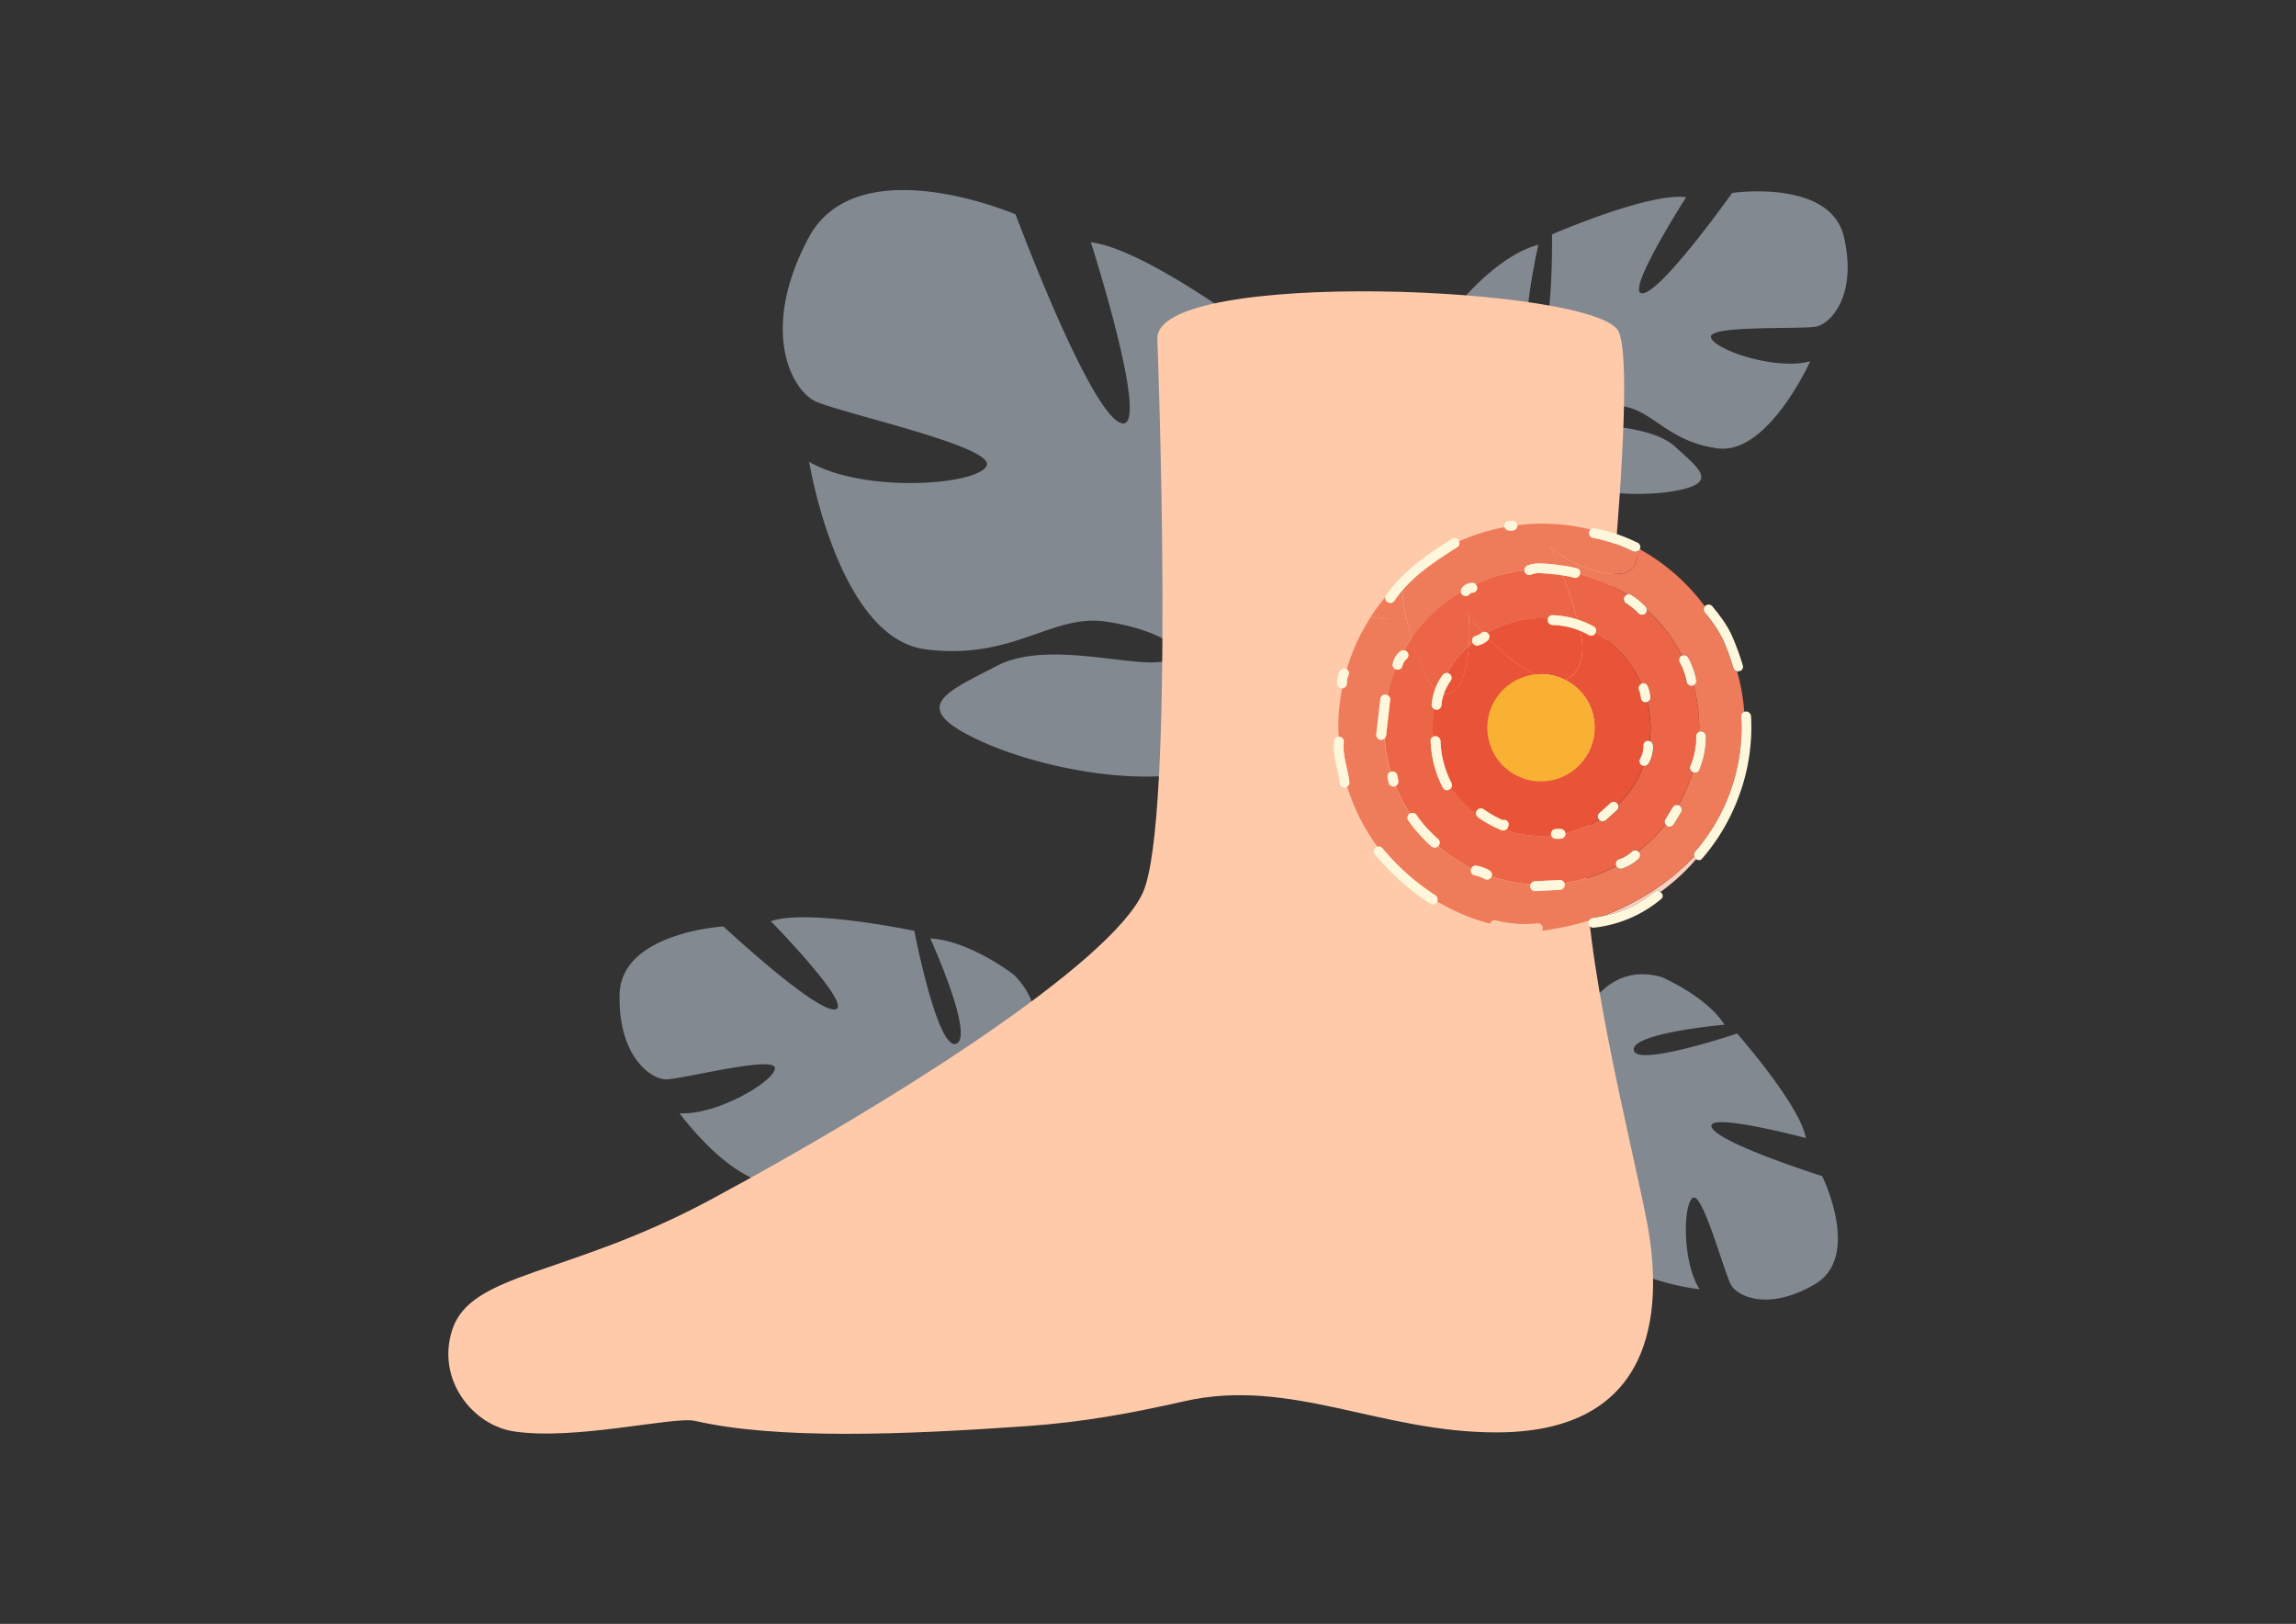 <svg id="Слой_1" data-name="Слой 1" xmlns="http://www.w3.org/2000/svg" viewBox="0 0 1190.55 841.89"><rect x="0" y="0" width="1190.55" height="841.89" fill="#333333" stroke="none"/><defs><style>.cls-1{fill:#d4e1f1;opacity:0.5;}.cls-2{fill:#ffcaaa;}.cls-3{fill:#fad0bf;}.cls-4{fill:#ee7b5a;}.cls-5{fill:#eb6546;}.cls-6{fill:#e95338;}.cls-7{fill:#f8b133;}.cls-8{fill:#fff7db;}</style></defs><title>32</title><path class="cls-1" d="M321.28,515.51c.75-32.11,53.85-35.19,53.85-35.19s47.44,44.19,57.79,43-33.19-45.71-33.19-45.71c19-6.66,74.37,5,74.37,5s12,62.22,21.71,58.5-13.42-54.56-13.42-54.56c20.2,1,43.15,18.65,43.15,18.65,30.74,30.34-9.81,68.24-9.81,68.24s4.61,21.48,23.8,42.69h0a75.19,75.19,0,0,1,9,10.72l-5.13,1.26c-.76-1.27-1.55-2.49-2.37-3.64,0,0,0,0,0,0l0,0c-.55-.7-1.33-1.71-2.3-2.93h0c-2.32-2.68-3.93-4.68-5-6.15v0c-7.07-8.47-16.92-19.35-22.07-20.88a10.2,10.2,0,0,0,.52-2.62c-.17.84-.34,1.71-.52,2.62-4.16,21-47.28,34.9-73,35.9s-16.72-8.52-6.31-22.95,38.73-18.27,45.81-24.66-5.92-7.86-21.92-2.59-20.14,23.57-45.85,32.55-58-35.61-58-35.61c19.57,1.17,49.71-16.88,49.42-23.46s-48.41,5.92-56.4,5.89S320.53,547.61,321.28,515.51Z"/><path class="cls-1" d="M419.17,123.48c25.3-47.69,107.45-12.33,107.45-12.33s38,102.15,54.48,108.12-15.46-93.69-15.46-93.69c33.54,4.28,108,63.51,108,63.51s-28.87,102.54-11.45,104.27,20.93-92.1,20.93-92.1C712.75,218,734,261.79,734,261.79,757.32,330.55,667.82,357,667.82,357s-9.24,35.75,3.62,82.09h0A126,126,0,0,1,676.88,462l-8.66-2q-.27-3.72-.82-7.25a.09.09,0,0,0,0-.05.44.44,0,0,0,0-.1c-.29-1.47-.71-3.57-1.24-6.13h0c-1.46-5.78-2.38-10-2.89-13v0c-4.23-18.05-10.84-41.83-17.45-48a17.06,17.06,0,0,0,2.76-3.55l-2.76,3.55c-22,28.39-97.34,16.85-136.7-1s-18.72-25.4,7.8-39.25,72,1.71,87.42-2.57-3-16.27-31-20.4-48,20.26-93.44,14.39-60.31-97.19-60.31-97.19c28.54,16.5,87.44,12.07,92,2s-77.23-27.56-89.22-33.62S393.86,171.17,419.17,123.48Z"/><path class="cls-1" d="M956.14,122.86c-7-30.3-57.95-22.83-57.95-22.83s-36.34,51.18-46.39,52.05,22.53-49.83,22.53-49.83c-19.3-2.6-69.55,19.28-69.55,19.28s.81,61.35-9.14,59.72,2.05-54.36,2.05-54.36c-19,4.92-37.28,26.12-37.28,26.12-23.21,34.79,22.66,62.8,22.66,62.8s-.18,21.27-14.22,45.14h0a72.6,72.6,0,0,0-6.43,11.92l5.11.2c.47-1.36,1-2.66,1.54-3.92v0l0-.05c.38-.78.92-1.88,1.6-3.23h0c1.67-3,2.81-5.22,3.54-6.82v0c5-9.41,12.25-21.66,16.84-24.11a10.14,10.14,0,0,1-1-2.39l1,2.39c8,19.07,51.66,23.85,76.22,19.77s14.19-11.35,1.49-23-40.3-9.75-48.26-14.43,4.08-8.61,20.28-6.74,23.7,18.41,49.85,21.9,48-45.11,48-45.11c-18.34,4.93-50.45-6.29-51.46-12.58s47.07-3.86,54.64-5.45S963.14,153.16,956.14,122.86Z"/><path class="cls-1" d="M941.32,665.61c24-14.32,3.56-55.85,3.56-55.85s-53.79-17-57.3-25.33S936.4,590,936.4,590c-3.09-17.22-35.65-54.17-35.65-54.17s-52.24,17.6-53.59,8.64,47.05-13.22,47.05-13.22c-9.42-14.86-32.61-24.68-32.61-24.68-36.15-10.27-47.46,36.68-47.46,36.68s-18.24,5.7-42.52.27h0a64.57,64.57,0,0,0-12-2.21l1.24,4.42c1.29,0,2.55.11,3.77.24h.08l3.2.48h0c3,.61,5.24,1,6.81,1.15h0c9.45,1.72,21.91,4.51,25.27,7.77a8.68,8.68,0,0,1,1.76-1.52L800,555.34c-14.1,12.13-6.17,50.75,4.09,70.63s13.62,9,20.08-5.06-2.76-37.16-1-45.25,8.48,1.11,11.35,15.48-9.22,25.35-5,48.67,51.81,28.63,51.81,28.63c-9.27-14.32-8.52-44.88-3.42-47.48s16.27,39.2,19.71,45.23S917.33,679.94,941.32,665.61Z"/><path class="cls-2" d="M600.12,175.51s9.63,250.73-7.65,287.57S462.94,571.2,368.41,622C294,662,244,659.33,234.4,689.73c-8.12,25.63,10.77,49.08,31.85,52.34,32,4.93,83.2-7.94,94.2-5.41,42.21,9.69,107.64,7.28,172.83,2.64,28.21-2,53.62-6.65,80.71-12.81,55.21-12.56,101.71,16.34,162.51,16.12,86.28-.32,85-70,77.43-109.42S819.69,490.36,823,444.13,850.28,196.87,839.35,172C829,148.41,599.56,138.68,600.12,175.51Z"/><path class="cls-3" d="M857.73,462.48A59,59,0,0,1,830.85,475a124.74,124.74,0,0,0,47.68-31,2.88,2.88,0,0,0,1,1.4A105.88,105.88,0,0,1,861,462.44,2.58,2.58,0,0,0,857.73,462.48Z"/><path class="cls-4" d="M723.06,311.42a55.16,55.16,0,0,1,4.09-5.35,70.91,70.91,0,0,0,1.32,11.25c.23,1.17.47,2.34.73,3.51-1.81.14-3.65.2-5.51.2a96.76,96.76,0,0,1-13.1-.94l0,0a105.43,105.43,0,0,1,7.81-10.62C717.54,311.93,721.39,313.94,723.06,311.42Z"/><path class="cls-4" d="M800,481.19a2.56,2.56,0,0,0-2.55-2.54,60,60,0,0,1-21.8-1.5,2.41,2.41,0,0,0-3,1.71,104.84,104.84,0,0,1-27.45-11.56,2.46,2.46,0,0,0-.93-3.12,122.18,122.18,0,0,1-27.57-24.6,2.32,2.32,0,0,0-2.45-.6,105.09,105.09,0,0,1-15.69-31.18,2.27,2.27,0,0,0,1.17-2.07c-.7-7.11-3.76-14.07-2.89-21.29a2.56,2.56,0,0,0-2.54-2.54l-.09,0c-.08-1.65-.25-3.27-.25-4.93a105,105,0,0,1,2-20.12,2.51,2.51,0,0,0,2.48-2.53,11.64,11.64,0,0,1,.07-1.56,11.81,11.81,0,0,1,.7-2.54l0,.09.32-1.19-.09-.68a2.52,2.52,0,0,0-1.1-1.46,104.54,104.54,0,0,1,12.32-26.91,96.76,96.76,0,0,0,13.1.94c1.86,0,3.7-.06,5.51-.2q1.11,5.1,2.62,10.09c-1.38,2-2.64,4.13-3.84,6.27-.1,0-.2-.06-.3-.06l-1,.22-.82.53a10.91,10.91,0,0,0-3.65,6.08,2.83,2.83,0,0,0,.25,2,2.26,2.26,0,0,0,.9.86,80.71,80.71,0,0,0-4,13.62,2.47,2.47,0,0,0-1.1-.31,2.63,2.63,0,0,0-2.55,2.55L713.63,381a2.57,2.57,0,0,0,2.55,2.55,2.36,2.36,0,0,0,1.73-.73,81,81,0,0,0,3.1,17.37l-.59.3-.65.71-.3.95,0,1,.6,2.79a2.55,2.55,0,0,0,1.17,1.52l1.28.35.68-.09.34-.18A81.45,81.45,0,0,0,731,421.78a2.55,2.55,0,0,0-.87,3.45,76.61,76.61,0,0,0,12,13.48,2.61,2.61,0,0,0,3.6,0s0,0,0-.06A81.6,81.6,0,0,0,763,450.12a3.82,3.82,0,0,0-.26.54,2.54,2.54,0,0,0,1.77,3.13,20.22,20.22,0,0,1,3.65,1.11c.55.25,1.09.5,1.61.79a2.59,2.59,0,0,0,3.48-.91,3.4,3.4,0,0,0,.12-.34,81,81,0,0,0,20.34,4,2.66,2.66,0,0,0-.22,1A2.57,2.57,0,0,0,796,462l12.83-.64a2.6,2.6,0,0,0,2.54-2.55,2.16,2.16,0,0,0-.22-1A81.18,81.18,0,0,0,838.13,449a2.55,2.55,0,0,0,2.92,1.35,22.8,22.8,0,0,0,8.73-5.14,2.59,2.59,0,0,0,0-3.6c-.07-.07-.16-.1-.23-.16a82.06,82.06,0,0,0,14.06-14,2.68,2.68,0,0,0,.82.89,2.56,2.56,0,0,0,3.49-.92q1.89-3.12,3.8-6.24a2.59,2.59,0,0,0-.92-3.49,2,2,0,0,0-.5-.16,80.66,80.66,0,0,0,7.4-17.29,2.3,2.3,0,0,0,3.62-1.51,43.82,43.82,0,0,0,3.25-17,2.59,2.59,0,0,0-2.54-2.55,2.14,2.14,0,0,0-1.06.24c0-.81.12-1.6.12-2.42a81.76,81.76,0,0,0-3-21.76,2.64,2.64,0,0,0,1.4-3,40.11,40.11,0,0,0-4.17-11.46,2.5,2.5,0,0,0-3.2-.95A82,82,0,0,0,854,316.24a2.66,2.66,0,0,0-.73-1.77,40.59,40.59,0,0,0-7.38-6,2.34,2.34,0,0,0-2.15-.14,81.77,81.77,0,0,0-24.49-10.57,2.37,2.37,0,0,0-1.67-3.15,69.39,69.39,0,0,0-9.41-1.66c-1.42-3.32-2.86-6.64-4.46-9.88a55.8,55.8,0,0,0,31,14.33,26.58,26.58,0,0,0,3.24.21c3.37,0,6.72-.76,8.82-3.26,1.79-2.14,2.24-5.08,2.39-7.87,0-.26,0-.52,0-.79a2.21,2.21,0,0,0,1-.76c0-.07,0-.15.07-.21a105.75,105.75,0,0,1,33.78,29.62,2.64,2.64,0,0,0,.08,3.48,65.25,65.25,0,0,1,9.14,13.55,115.85,115.85,0,0,1,5.51,15,2.37,2.37,0,0,0,2,1.7,105.19,105.19,0,0,1,3.71,21,2.14,2.14,0,0,0-1.57,2.32A98.4,98.4,0,0,1,879,441.48a2.46,2.46,0,0,0-.48,2.51,124.74,124.74,0,0,1-47.68,31c-1.55.29-3.09.68-4.66.84a2.78,2.78,0,0,0-2.29,1.47,152.23,152.23,0,0,1-23.19,5.09h-1.09A2.39,2.39,0,0,0,800,481.19Z"/><path class="cls-4" d="M824.08,275.67a2.58,2.58,0,0,0,1.78,3.14,80.55,80.55,0,0,1,20.88,7,2.59,2.59,0,0,0,2.45-.15c0,.27,0,.53,0,.79-.15,2.79-.6,5.73-2.39,7.87-2.1,2.5-5.45,3.26-8.82,3.26a26.58,26.58,0,0,1-3.24-.21,55.8,55.8,0,0,1-31-14.33c1.6,3.24,3,6.56,4.46,9.88-1.26-.15-2.52-.32-3.78-.44-4.31-.41-8.55-.9-12.64.87a2.36,2.36,0,0,0-1.21,2.43,81.19,81.19,0,0,0-25.34,7.08,2.71,2.71,0,0,0-1.7-.68h-.56l-1.14.16-1.55.6a6.43,6.43,0,0,0-2.39,2.27,2.43,2.43,0,0,0-.27,1.65,82.2,82.2,0,0,0-25.73,24q-1.5-5-2.62-10.09c-.26-1.17-.5-2.34-.73-3.51a70.91,70.91,0,0,1-1.32-11.25c7.83-9.19,18.26-15.91,28.39-22.35a2.41,2.41,0,0,0,1-3,104.18,104.18,0,0,1,23.62-7.38l0,.16.53.82.82.53,1,.22h1.73l1.29-.35.51-.4.66-1.12.09-.68,0-.15a102,102,0,0,1,37.91,2.26A2.47,2.47,0,0,0,824.08,275.67Z"/><path class="cls-5" d="M778.69,430l-.43-.18,0,0A1.92,1.92,0,0,0,778.69,430Z"/><path class="cls-5" d="M767.93,328.31l-.22.18a8.63,8.63,0,0,1-1.41.82l-1.1.34a2.57,2.57,0,0,0-1.78,3.14,2.19,2.19,0,0,0,.3.59c-.65.54-1.39.95-2,1.51a81.5,81.5,0,0,0-.3-16.45,101.6,101.6,0,0,0,7.33,9.33A2.87,2.87,0,0,0,767.93,328.31Z"/><path class="cls-5" d="M739.49,350.61a22.71,22.71,0,0,0,4.64,6.7,30.87,30.87,0,0,0-1.79,8.13,2.29,2.29,0,0,0,1.32,2.15,56,56,0,0,0-.78,9.4c0,1.69.1,3.35.25,5a2.19,2.19,0,0,0-1.29,2.15,56.47,56.47,0,0,0,6.38,24.27c1,1.94,3.26,1.43,4.23,0a56.9,56.9,0,0,0,13,13.62,3,3,0,0,0,1.19,1.81,59,59,0,0,0,7.47,4.5c1.42.72,2.87,1.36,4.34,2a2.68,2.68,0,0,0,2.27-.11,56.26,56.26,0,0,0,18.66,3.22c1.72,0,3.41-.1,5.09-.25l0,.09.52.82.82.52,1,.22h2.43l1.28-.35.52-.39.65-1.13.09-.67,0-.25a56.13,56.13,0,0,0,17.42-7.15,2.43,2.43,0,0,0,.14.2,2.57,2.57,0,0,0,1.8.74,2.7,2.7,0,0,0,1.8-.74l5.63-5.1a2.6,2.6,0,0,0,.75-1.8,2.33,2.33,0,0,0-.24-1,56.51,56.51,0,0,0,13.09-20.12,2.65,2.65,0,0,0,2.72-1.18,16.4,16.4,0,0,0,2.35-9.31,2.56,2.56,0,0,0-1.84-2.39,56.85,56.85,0,0,0,.51-7.19,55.87,55.87,0,0,0-1.69-13,2.75,2.75,0,0,0,.94-.57,2.55,2.55,0,0,0,.75-1.8,21.29,21.29,0,0,0-1.21-5.52L854,355l-.51-.4a2.63,2.63,0,0,0-2-.26,1.9,1.9,0,0,0-.47.24A56.46,56.46,0,0,0,827.34,328a2.33,2.33,0,0,0-.94-3.19,45.67,45.67,0,0,0-8.55-3.66,203.91,203.91,0,0,0-7.5-22.84,58.67,58.67,0,0,1,5.84,1.19,2.41,2.41,0,0,0,3-1.76,81.77,81.77,0,0,1,24.49,10.57,2.88,2.88,0,0,0-1.33,1.05,2.59,2.59,0,0,0-.26,2,2.62,2.62,0,0,0,1.17,1.52c.86.55,1.69,1.15,2.5,1.76a37.13,37.13,0,0,1,3.85,3.46,2.59,2.59,0,0,0,3.6,0,2.36,2.36,0,0,0,.73-1.83,82,82,0,0,1,18.2,23.63c-.09,0-.2,0-.28,0a2.59,2.59,0,0,0-.92,3.48c.47.86.92,1.74,1.31,2.64l.24.53c-.22-.63.08.19.12.3l.49,1.29a37.13,37.13,0,0,1,1.5,5.49,2.58,2.58,0,0,0,3.13,1.77,1.66,1.66,0,0,0,.38-.18,81.76,81.76,0,0,1,3,21.76c0,.82-.1,1.61-.12,2.42a2.64,2.64,0,0,0-1.49,2.31,39.36,39.36,0,0,1-3.07,15.61,2.41,2.41,0,0,0,1.29,2.86,80.66,80.66,0,0,1-7.4,17.29,2.62,2.62,0,0,0-1.46-.09,2.66,2.66,0,0,0-1.52,1.17q-1.89,3.12-3.8,6.24a2.46,2.46,0,0,0,.09,2.6,82.06,82.06,0,0,1-14.06,14,2.58,2.58,0,0,0-3.37.16l-1.21,1a19.83,19.83,0,0,1-4,2.35l-1.24.45a2.59,2.59,0,0,0-1.77,3.13,2.11,2.11,0,0,0,.2.43,81.18,81.18,0,0,1-26.94,8.82,2.55,2.55,0,0,0-2.32-1.52l-12.83.63a2.62,2.62,0,0,0-2.32,1.56,81,81,0,0,1-20.34-4,2.62,2.62,0,0,0,.14-1.63,2.66,2.66,0,0,0-1.17-1.52,22.35,22.35,0,0,0-6.47-2.41,2.78,2.78,0,0,0-2,.26,2.27,2.27,0,0,0-.91,1,81.6,81.6,0,0,1-17.2-11.47,2.55,2.55,0,0,0,0-3.54,74.33,74.33,0,0,1-6.12-6.05c-1-1.06-1.89-2.16-2.79-3.28l-.64-.83-.1-.13-.35-.46-1.23-1.7a2.6,2.6,0,0,0-3.48-.91s0,0,0,0a81.45,81.45,0,0,1-7.44-14.22l.53-.28.65-.71.3-.95,0-1-.6-2.8a2.58,2.58,0,0,0-1.17-1.52l-1.28-.35-.68.1-.28.15a81,81,0,0,1-3.1-17.37,3.14,3.14,0,0,0,.81-1.82q1-9.18,2.08-18.36a2.34,2.34,0,0,0-1.45-2.24,80.71,80.71,0,0,1,4-13.62,3,3,0,0,0,.62.31,2.6,2.6,0,0,0,2-.25,2.52,2.52,0,0,0,1.16-1.53l.41-1.3a8.17,8.17,0,0,1,.8-1.37l1.14-1.16a2.48,2.48,0,0,0,.75-1.8,2.53,2.53,0,0,0-.75-1.8,2.5,2.5,0,0,0-1.5-.69c1.2-2.14,2.46-4.25,3.84-6.27A136.06,136.06,0,0,0,739.49,350.61Z"/><path class="cls-5" d="M757.55,306.89a3,3,0,0,0,0,.31,2.55,2.55,0,0,0,1.17,1.52l.94.3,1,0a2.64,2.64,0,0,0,1.33-1l.45-.46.28-.16.38-.1.32,0a2.54,2.54,0,0,0,1.8-.74,2.58,2.58,0,0,0,.75-1.8l-.22-1-.53-.82-.1-.07a81.19,81.19,0,0,1,25.34-7.08,2.57,2.57,0,0,0,.3,1.05,2.63,2.63,0,0,0,3.48.92,11.19,11.19,0,0,1,4.84-.59c1.9.06,3.79.27,5.68.45s3.71.4,5.55.69a203.91,203.91,0,0,1,7.5,22.84,46,46,0,0,0-12.8-2.21,2.26,2.26,0,0,0-2.33,1.71c-1.12-.06-2.23-.14-3.37-.14a56.09,56.09,0,0,0-28.12,7.59,2.58,2.58,0,0,0-1.5-.55,2.55,2.55,0,0,0-1,.21,101.6,101.6,0,0,1-7.33-9.33,81.5,81.5,0,0,1,.3,16.45,56.8,56.8,0,0,0-11.24,14,2.89,2.89,0,0,0-2.51,1.26,28.06,28.06,0,0,0-3.83,7.13,22.71,22.71,0,0,1-4.64-6.7,136.06,136.06,0,0,1-7.67-19.69A82.2,82.2,0,0,1,757.55,306.89Z"/><path class="cls-6" d="M764.59,334.31a2.67,2.67,0,0,0,2,.25,11,11,0,0,0,2.67-1,10.79,10.79,0,0,0,2.31-1.67,2,2,0,0,0,.41-.62,103,103,0,0,0,23.86,18.61,27.46,27.46,0,1,0,16,2.74A16.18,16.18,0,0,0,820,341.77c1.12-4.84.46-9.85-.61-14.73a40.23,40.23,0,0,1,4.48,2.18,2.45,2.45,0,0,0,3.51-1.21A56.46,56.46,0,0,1,851,354.55a2.58,2.58,0,0,0-1,.93,2.55,2.55,0,0,0-.26,2,18.65,18.65,0,0,1,1,4l0,.15.35,1.28.39.52a2.59,2.59,0,0,0,1.8.74,2,2,0,0,0,.86-.17,55.87,55.87,0,0,1,1.69,13,56.85,56.85,0,0,1-.51,7.19,2.74,2.74,0,0,0-.7-.16,2.56,2.56,0,0,0-2.55,2.55,12,12,0,0,1-.9,5.25,14.83,14.83,0,0,1-.75,1.49,2.58,2.58,0,0,0,.91,3.48,2.39,2.39,0,0,0,.76.27A56.51,56.51,0,0,1,839,417.18a2.81,2.81,0,0,0-.51-.76,2.6,2.6,0,0,0-1.8-.75,2.69,2.69,0,0,0-1.8.75l-5.63,5.1a2.52,2.52,0,0,0-.75,1.8,2.46,2.46,0,0,0,.61,1.6,56.13,56.13,0,0,1-17.42,7.15l-.17-.74-.52-.81-.82-.53-1-.22h-2.43l-1.28.35-.52.4-.65,1.12-.1.68.21.89c-1.68.15-3.37.25-5.09.25a56.26,56.26,0,0,1-18.66-3.22,2.63,2.63,0,0,0,1.42-2,2.32,2.32,0,0,0-2.9-3.05l-.18-.08-1.53-.71c-.94-.46-1.88-.95-2.8-1.46a58.07,58.07,0,0,1-5.52-3.46,2.58,2.58,0,0,0-3.49.91,2.21,2.21,0,0,0-.27,1.67,56.9,56.9,0,0,1-13-13.62,2.4,2.4,0,0,0,.17-2.59,50.46,50.46,0,0,1-5.68-21.71,2.59,2.59,0,0,0-3.81-2.15c-.15-1.65-.25-3.31-.25-5a56,56,0,0,1,.78-9.4,2.87,2.87,0,0,0,1.22.39,2.59,2.59,0,0,0,2.55-2.54l.09-.95v0l.07-.47c.1-.62.22-1.24.37-1.85.2-.87.49-1.72.77-2.56a6.28,6.28,0,0,0,.87.12h.2c5.28-.15,8.28-6.06,9.61-11.19a81.71,81.71,0,0,0,2.3-13.63c.62-.56,1.36-1,2-1.51A2.69,2.69,0,0,0,764.59,334.31Z"/><path class="cls-6" d="M759.41,348.52c-1.33,5.13-4.33,11-9.61,11.19h-.2a6.28,6.28,0,0,1-.87-.12c.1-.28.15-.56.26-.84l.18-.48.39-.87.75-1.47a26.43,26.43,0,0,1,2-3.18,2.57,2.57,0,0,0-.91-3.49,2.14,2.14,0,0,0-1-.34,56.8,56.8,0,0,1,11.24-14A81.71,81.71,0,0,1,759.41,348.52Z"/><path class="cls-6" d="M805.05,324a39.82,39.82,0,0,1,14.3,3c1.07,4.88,1.73,9.89.61,14.73a16.18,16.18,0,0,1-8.19,10.86,27.19,27.19,0,0,0-12.42-3.1,27.72,27.72,0,0,0-3.55.36,103,103,0,0,1-23.86-18.61,2.9,2.9,0,0,0,.33-1.18,2.56,2.56,0,0,0-.74-1.79,2,2,0,0,0-.3-.2,56.09,56.09,0,0,1,28.12-7.59c1.14,0,2.25.08,3.37.14A2.54,2.54,0,0,0,805.05,324Z"/><path class="cls-7" d="M826.81,377a27.8,27.8,0,1,1-15-24.36A27.45,27.45,0,0,1,826.81,377Z"/><path class="cls-8" d="M851.48,363.41l-.39-.52-.35-1.28,0-.15a18.65,18.65,0,0,0-1-4,2.55,2.55,0,0,1,.26-2,2.58,2.58,0,0,1,1-.93,1.9,1.9,0,0,1,.47-.24,2.63,2.63,0,0,1,2,.26l.51.4.66,1.12a21.29,21.29,0,0,1,1.21,5.52,2.55,2.55,0,0,1-.75,1.8,2.75,2.75,0,0,1-.94.57,2,2,0,0,1-.86.17A2.59,2.59,0,0,1,851.48,363.41Z"/><path class="cls-8" d="M850.42,393.31a14.83,14.83,0,0,0,.75-1.49,12,12,0,0,0,.9-5.25,2.56,2.56,0,0,1,2.55-2.55,2.74,2.74,0,0,1,.7.16,2.56,2.56,0,0,1,1.84,2.39,16.4,16.4,0,0,1-2.35,9.31,2.65,2.65,0,0,1-2.72,1.18,2.39,2.39,0,0,1-.76-.27A2.58,2.58,0,0,1,850.42,393.31Z"/><path class="cls-8" d="M829.26,421.52l5.63-5.1a2.69,2.69,0,0,1,1.8-.75,2.6,2.6,0,0,1,1.8.75,2.81,2.81,0,0,1,.51.76,2.33,2.33,0,0,1,.24,1,2.6,2.6,0,0,1-.75,1.8l-5.63,5.1a2.7,2.7,0,0,1-1.8.74,2.57,2.57,0,0,1-1.8-.74,2.43,2.43,0,0,1-.14-.2,2.46,2.46,0,0,1-.61-1.6A2.52,2.52,0,0,1,829.26,421.52Z"/><path class="cls-8" d="M804.33,431.64l.65-1.12.52-.4,1.28-.35h2.43l1,.22.82.53.52.81.17.74,0,.25-.09.67-.65,1.13-.52.39-1.28.35h-2.43l-1-.22-.82-.52-.52-.82,0-.09-.21-.89Z"/><path class="cls-8" d="M853.23,318.07a2.59,2.59,0,0,1-3.6,0,37.13,37.13,0,0,0-3.85-3.46c-.81-.61-1.64-1.21-2.5-1.76a2.62,2.62,0,0,1-1.17-1.52,2.59,2.59,0,0,1,.26-2,2.88,2.88,0,0,1,1.33-1.05,2.34,2.34,0,0,1,2.15.14,40.59,40.59,0,0,1,7.38,6,2.66,2.66,0,0,1,.73,1.77A2.36,2.36,0,0,1,853.23,318.07Z"/><path class="cls-8" d="M874.62,353.64a37.13,37.13,0,0,0-1.5-5.49l-.49-1.29c0-.11-.34-.93-.12-.3l-.24-.53c-.39-.9-.84-1.78-1.31-2.64a2.59,2.59,0,0,1,.92-3.48c.08-.05.19,0,.28,0a2.5,2.5,0,0,1,3.2.95,40.11,40.11,0,0,1,4.17,11.46,2.64,2.64,0,0,1-1.4,3,1.66,1.66,0,0,1-.38.18A2.58,2.58,0,0,1,874.62,353.64Z"/><path class="cls-8" d="M876.41,397.33a39.36,39.36,0,0,0,3.07-15.61,2.64,2.64,0,0,1,1.49-2.31,2.14,2.14,0,0,1,1.06-.24,2.59,2.59,0,0,1,2.54,2.55,43.82,43.82,0,0,1-3.25,17,2.3,2.3,0,0,1-3.62,1.51A2.41,2.41,0,0,1,876.41,397.33Z"/><path class="cls-8" d="M863.52,424.8q1.9-3.12,3.8-6.24a2.66,2.66,0,0,1,1.52-1.17,2.62,2.62,0,0,1,1.46.09,2,2,0,0,1,.5.16,2.59,2.59,0,0,1,.92,3.49q-1.9,3.12-3.8,6.24a2.56,2.56,0,0,1-3.49.92,2.68,2.68,0,0,1-.82-.89A2.46,2.46,0,0,1,863.52,424.8Z"/><path class="cls-8" d="M839.7,445.39l1.24-.45a19.83,19.83,0,0,0,4-2.35l1.21-1a2.58,2.58,0,0,1,3.37-.16c.07.06.16.09.23.16a2.59,2.59,0,0,1,0,3.6,22.8,22.8,0,0,1-8.73,5.14,2.55,2.55,0,0,1-2.92-1.35,2.11,2.11,0,0,1-.2-.43A2.59,2.59,0,0,1,839.7,445.39Z"/><path class="cls-8" d="M796,456.88l12.83-.63a2.55,2.55,0,0,1,2.32,1.52,2.16,2.16,0,0,1,.22,1,2.6,2.6,0,0,1-2.54,2.55L796,462a2.57,2.57,0,0,1-2.54-2.55,2.66,2.66,0,0,1,.22-1A2.62,2.62,0,0,1,796,456.88Z"/><path class="cls-8" d="M763.92,449.14a2.78,2.78,0,0,1,2-.26,22.35,22.35,0,0,1,6.47,2.41,2.66,2.66,0,0,1,1.17,1.52,2.62,2.62,0,0,1-.14,1.63,3.4,3.4,0,0,1-.12.34,2.59,2.59,0,0,1-3.48.91c-.52-.29-1.06-.54-1.61-.79a20.22,20.22,0,0,0-3.65-1.11,2.54,2.54,0,0,1-1.77-3.13,3.82,3.82,0,0,1,.26-.54A2.27,2.27,0,0,1,763.92,449.14Z"/><path class="cls-8" d="M734.54,422.66l1.23,1.7.35.46.1.13.64.83c.9,1.12,1.83,2.22,2.79,3.28a74.33,74.33,0,0,0,6.12,6.05,2.55,2.55,0,0,1,0,3.54s0,0,0,.06a2.61,2.61,0,0,1-3.6,0,76.61,76.61,0,0,1-12-13.48,2.55,2.55,0,0,1,.87-3.45s0,0,0,0A2.6,2.6,0,0,1,734.54,422.66Z"/><path class="cls-8" d="M722,399.94l1.28.35a2.58,2.58,0,0,1,1.17,1.52l.6,2.8,0,1-.3.95-.65.71-.53.28-.34.18-.68.09-1.28-.35a2.55,2.55,0,0,1-1.17-1.52l-.6-2.79,0-1,.3-.95.65-.71.59-.3.28-.15Z"/><path class="cls-8" d="M730.23,339.68a2.48,2.48,0,0,1-.75,1.8l-1.14,1.16a8.17,8.17,0,0,0-.8,1.37l-.41,1.3a2.52,2.52,0,0,1-1.16,1.53,2.6,2.6,0,0,1-2,.25,3,3,0,0,1-.62-.31,2.26,2.26,0,0,1-.9-.86,2.83,2.83,0,0,1-.25-2,10.91,10.91,0,0,1,3.65-6.08l.82-.53,1-.22c.1,0,.2.05.3.06a2.5,2.5,0,0,1,1.5.69A2.54,2.54,0,0,1,730.23,339.68Z"/><path class="cls-8" d="M765.79,303.77l.22,1a2.58,2.58,0,0,1-.75,1.8,2.54,2.54,0,0,1-1.8.74l-.32,0-.38.1-.28.16L762,308a2.64,2.64,0,0,1-1.33,1l-1,0-.94-.3a2.55,2.55,0,0,1-1.17-1.52,3,3,0,0,1,0-.31,2.43,2.43,0,0,1,.27-1.65,6.43,6.43,0,0,1,2.39-2.27l1.55-.6,1.14-.16h.56a2.71,2.71,0,0,1,1.7.68l.1.07Z"/><path class="cls-8" d="M720.8,362.64q-1,9.18-2.08,18.36a3.14,3.14,0,0,1-.81,1.82,2.36,2.36,0,0,1-1.73.73,2.57,2.57,0,0,1-2.55-2.55l2.07-18.36a2.63,2.63,0,0,1,2.55-2.55,2.47,2.47,0,0,1,1.1.31A2.34,2.34,0,0,1,720.8,362.64Z"/><path class="cls-8" d="M816.19,299.51a58.67,58.67,0,0,0-5.84-1.19c-1.84-.29-3.69-.51-5.55-.69s-3.78-.39-5.68-.45a11.19,11.19,0,0,0-4.84.59,2.63,2.63,0,0,1-3.48-.92,2.57,2.57,0,0,1-.3-1.05,2.36,2.36,0,0,1,1.21-2.43c4.09-1.77,8.33-1.28,12.64-.87,1.26.12,2.52.29,3.78.44a69.39,69.39,0,0,1,9.41,1.66,2.37,2.37,0,0,1,1.67,3.15A2.41,2.41,0,0,1,816.19,299.51Z"/><path class="cls-8" d="M826.4,324.82a2.33,2.33,0,0,1,.94,3.19,2.45,2.45,0,0,1-3.51,1.21,40.23,40.23,0,0,0-4.48-2.18,39.82,39.82,0,0,0-14.3-3,2.54,2.54,0,0,1-2.33-3.38,2.26,2.26,0,0,1,2.33-1.71,47.85,47.85,0,0,1,21.35,5.87Z"/><path class="cls-8" d="M772.27,330.1a2.9,2.9,0,0,1-.33,1.18,2,2,0,0,1-.41.62,10.79,10.79,0,0,1-2.31,1.67,11,11,0,0,1-2.67,1,2.4,2.4,0,0,1-2.83-1.18,2.19,2.19,0,0,1-.3-.59,2.57,2.57,0,0,1,1.78-3.14l1.1-.34a8.63,8.63,0,0,0,1.41-.82l.22-.18a2.87,2.87,0,0,1,.81-.54,2.55,2.55,0,0,1,1-.21,2.58,2.58,0,0,1,1.5.55,2,2,0,0,1,.3.2A2.56,2.56,0,0,1,772.27,330.1Z"/><path class="cls-8" d="M751.44,349.26a2.57,2.57,0,0,1,.91,3.49,26.43,26.43,0,0,0-2,3.18l-.75,1.47-.39.87-.18.48c-.11.28-.16.56-.26.84-.28.84-.57,1.69-.77,2.56-.15.61-.27,1.23-.37,1.85l-.07.47v0l-.09.95a2.59,2.59,0,0,1-2.55,2.54,2.87,2.87,0,0,1-1.22-.39,2.29,2.29,0,0,1-1.32-2.15,30.87,30.87,0,0,1,1.79-8.13,28.06,28.06,0,0,1,3.83-7.13,2.89,2.89,0,0,1,2.51-1.26A2.14,2.14,0,0,1,751.44,349.26Z"/><path class="cls-8" d="M746.94,384.14a50.46,50.46,0,0,0,5.68,21.71,2.4,2.4,0,0,1-.17,2.59c-1,1.4-3.22,1.91-4.23,0a56.47,56.47,0,0,1-6.38-24.27,2.19,2.19,0,0,1,1.29-2.15A2.59,2.59,0,0,1,746.94,384.14Z"/><path class="cls-8" d="M765.42,422.06a3,3,0,0,0,1.19,1.81,59,59,0,0,0,7.47,4.5c1.42.72,2.87,1.36,4.34,2a2.68,2.68,0,0,0,2.27-.11,2.63,2.63,0,0,0,1.42-2,2.32,2.32,0,0,0-2.9-3.05l-.18-.08-1.53-.71c-.94-.46-1.88-.95-2.8-1.46a58.07,58.07,0,0,1-5.52-3.46,2.58,2.58,0,0,0-3.49.91A2.21,2.21,0,0,0,765.42,422.06Zm12.84,7.74,0,0a1.92,1.92,0,0,0,.46.21Z"/><path class="cls-8" d="M699.37,348.46l.09.68-.32,1.19,0-.09a11.81,11.81,0,0,0-.7,2.54,11.64,11.64,0,0,0-.07,1.56,2.51,2.51,0,0,1-2.48,2.53h-.06a2.6,2.6,0,0,1-2.55-2.54,13.88,13.88,0,0,1,1.41-6.49l1.52-1.17a2.58,2.58,0,0,1,2,.26l.07.06A2.52,2.52,0,0,1,699.37,348.46Z"/><path class="cls-8" d="M756.54,280.74a2.41,2.41,0,0,1-1,3c-10.13,6.44-20.56,13.16-28.39,22.35a55.16,55.16,0,0,0-4.09,5.35c-1.67,2.52-5.52.51-4.63-2a2.75,2.75,0,0,1,.23-.59,65,65,0,0,1,9-10.7c7.5-7.33,16.43-13.19,25.28-18.81A2.35,2.35,0,0,1,756.54,280.74Z"/><path class="cls-8" d="M696.81,384.44c-.87,7.22,2.19,14.18,2.89,21.29a2.27,2.27,0,0,1-1.17,2.07,2.47,2.47,0,0,1-3.92-2.07c-.7-7.15-3.77-14-2.89-21.29a2.62,2.62,0,0,1,2.46-2.52l.09,0A2.56,2.56,0,0,1,696.81,384.44Z"/><path class="cls-8" d="M716.67,439.58a122.18,122.18,0,0,0,27.57,24.6,2.46,2.46,0,0,1,.93,3.12,2.3,2.3,0,0,1-3.5,1.27,126.55,126.55,0,0,1-28.6-25.39,2.63,2.63,0,0,1,0-3.6,2.54,2.54,0,0,1,1.15-.6A2.32,2.32,0,0,1,716.67,439.58Z"/><path class="cls-8" d="M823.9,477.31a2.78,2.78,0,0,1,2.29-1.47c1.57-.16,3.11-.55,4.66-.84a59,59,0,0,0,26.88-12.52,2.58,2.58,0,0,1,3.3,0c1.17.85,1.71,2.46.3,3.64a65.1,65.1,0,0,1-35.14,14.85,2.37,2.37,0,0,1-2.25-1.45,2.45,2.45,0,0,1-.3-1.09A2.33,2.33,0,0,1,823.9,477.31Z"/><path class="cls-8" d="M878.53,444a2.46,2.46,0,0,1,.48-2.51,98.4,98.4,0,0,0,23.88-70.15,2.14,2.14,0,0,1,1.57-2.32,2.65,2.65,0,0,1,3.52,2.32A102.64,102.64,0,0,1,901.59,413q-1.68,4.55-3.78,8.9a103.12,103.12,0,0,1-15.2,23.23,2.14,2.14,0,0,1-3.06.31A2.88,2.88,0,0,1,878.53,444Z"/><path class="cls-8" d="M898.8,346.34a115.85,115.85,0,0,0-5.51-15,65.25,65.25,0,0,0-9.14-13.55,2.64,2.64,0,0,1-.08-3.48.91.91,0,0,0,.08-.13,2.58,2.58,0,0,1,3.61,0c3.78,4.57,7.36,9.21,9.93,14.59a126,126,0,0,1,6,16.2c.66,2.08-1.29,3.33-3,3.05A2.37,2.37,0,0,1,898.8,346.34Z"/><path class="cls-8" d="M849.19,285.68a2.59,2.59,0,0,1-2.45.15,80.55,80.55,0,0,0-20.88-7,2.58,2.58,0,0,1-1.78-3.14,2.47,2.47,0,0,1,.6-1,2.76,2.76,0,0,1,2.53-.75,85.17,85.17,0,0,1,22,7.49l.11,0a2.54,2.54,0,0,1,1,3.28c0,.06,0,.14-.07.21A2.21,2.21,0,0,1,849.19,285.68Z"/><polygon class="cls-8" points="786.71 273.22 786.05 274.34 785.54 274.74 784.25 275.09 782.52 275.09 781.54 274.87 780.72 274.34 780.19 273.52 780.16 273.36 779.98 272.54 780.07 271.87 780.72 270.74 781.24 270.35 782.52 270 784.25 270 785.24 270.22 786.05 270.74 786.58 271.56 786.77 272.39 786.8 272.54 786.71 273.22"/></svg>